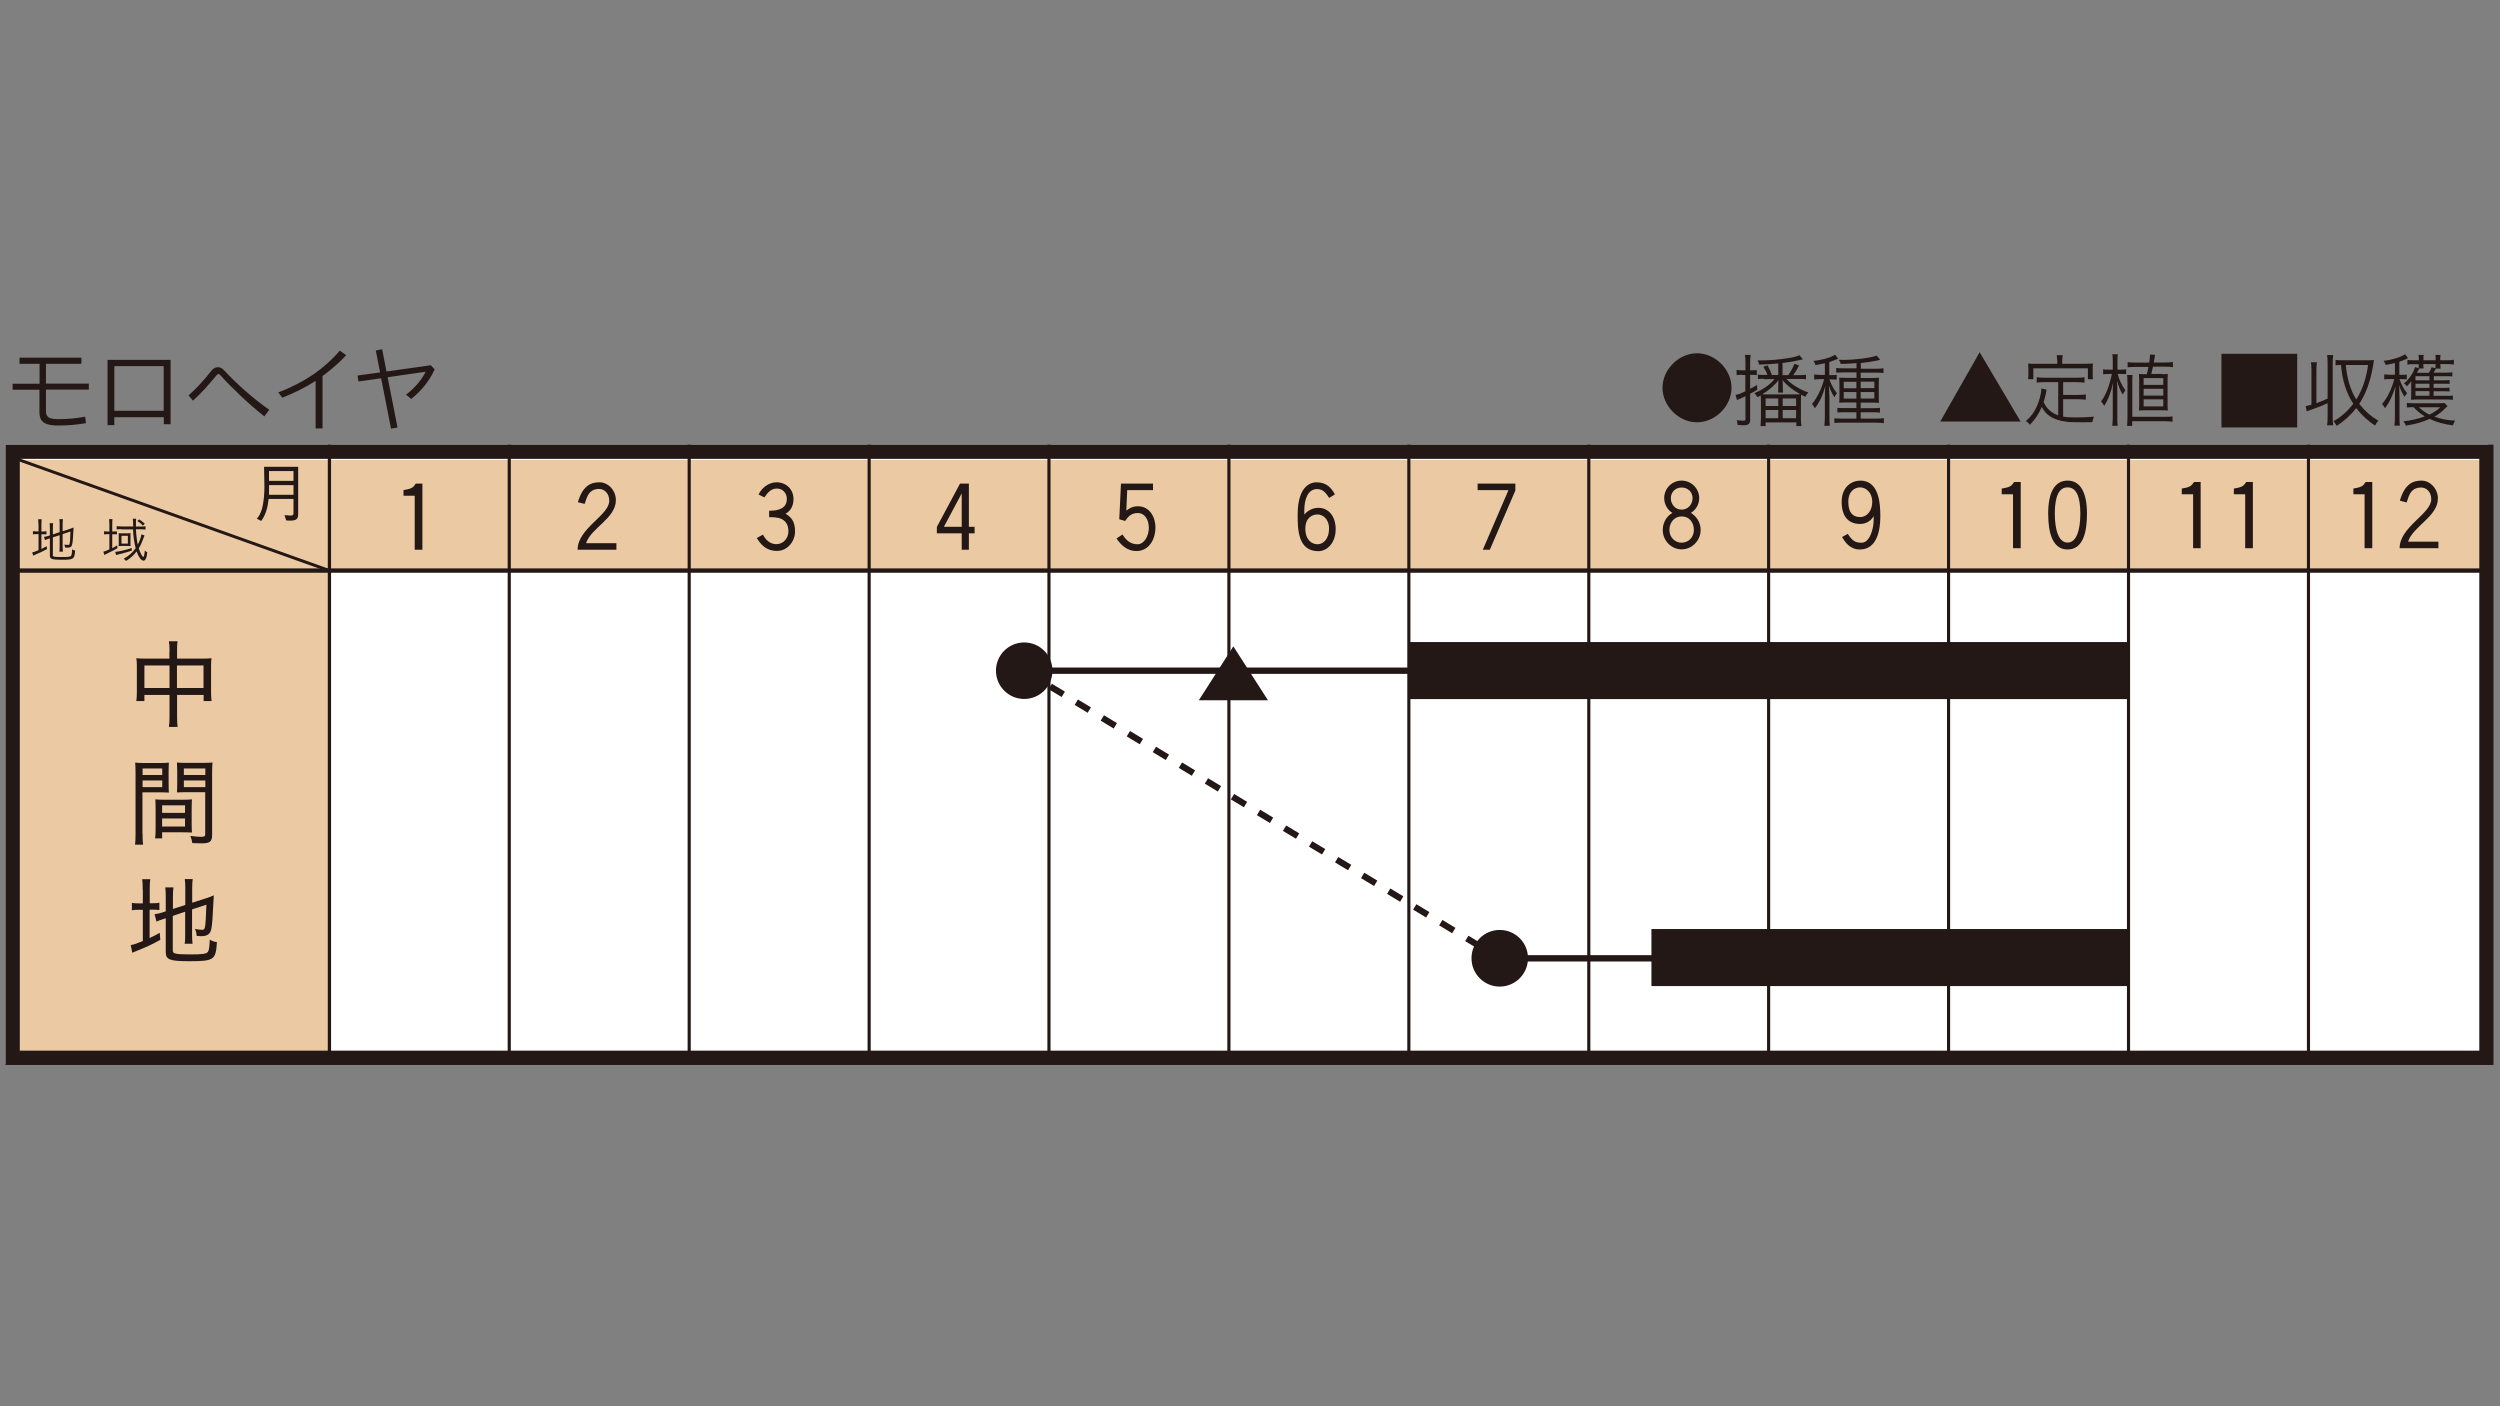 <?xml version="1.0" encoding="utf-8"?>
<!-- Generator: Adobe Illustrator 25.2.3, SVG Export Plug-In . SVG Version: 6.00 Build 0)  -->
<svg version="1.1" id="レイヤー_1" xmlns="http://www.w3.org/2000/svg" xmlns:xlink="http://www.w3.org/1999/xlink" x="0px"
	 y="0px" viewBox="0 0 1920 1080" style="enable-background:new 0 0 1920 1080;" xml:space="preserve">
<rect x="0" y="0" width="1920" height="1080" fill="#808080" stroke="none"/>
<style type="text/css">
	.st0{fill:#231815;}
	.st1{fill:#FFFFFF;}
	.st2{fill:#EBC9A2;}
	.st3{fill:none;stroke:#231815;stroke-width:2.523;}
	.st4{fill:none;stroke:#231815;stroke-width:2.407;}
	.st5{fill:none;stroke:#231815;stroke-width:3.342;}
	.st6{fill:none;stroke:#231815;stroke-width:2.299;}
	.st7{fill:none;stroke:#231815;stroke-width:43.815;}
	.st8{fill:none;stroke:#231815;stroke-width:4.868;}
	.st9{fill:none;stroke:#231815;stroke-width:4.868;stroke-dasharray:11.684;}
</style>
<symbol  id="収穫_2" viewBox="-6.5 -2.3 17.4 4">
	<rect x="-6.5" y="-2.3" class="st0" width="17.4" height="4"/>
</symbol>
<symbol  id="定植_2" viewBox="-2.4 -2.2 5.1 4.4">
	<g>
		<path class="st0" d="M0.1,2.2l2.6-4.4h-5.1L0.1,2.2z"/>
	</g>
</symbol>
<symbol  id="播種_2" viewBox="-1.7 -1.7 3.4 3.4">
	<path class="st0" d="M1.7,0c0-0.9-0.8-1.7-1.7-1.7S-1.7-0.9-1.7,0c0,0.9,0.8,1.7,1.7,1.7S1.7,0.9,1.7,0z"/>
</symbol>
<g>
	<rect x="4.2" y="341.5" class="st1" width="1906.8" height="475.4"/>
</g>
<rect x="14.5" y="353.2" class="st2" width="1896.5" height="85"/>
<rect x="4.6" y="406" class="st2" width="248.4" height="410.8"/>
<line class="st3" x1="253" y1="341.5" x2="253" y2="816.6"/>
<line class="st4" x1="391.1" y1="341.5" x2="391.1" y2="816.6"/>
<line class="st4" x1="529.3" y1="341.5" x2="529.3" y2="816.6"/>
<line class="st4" x1="667.5" y1="341.5" x2="667.5" y2="816.6"/>
<line class="st4" x1="805.6" y1="341.5" x2="805.6" y2="816.9"/>
<line class="st4" x1="943.8" y1="341.5" x2="943.8" y2="816.6"/>
<line class="st4" x1="1082" y1="341.5" x2="1082" y2="816.6"/>
<line class="st4" x1="1220.2" y1="341.5" x2="1220.2" y2="816.6"/>
<line class="st4" x1="1358.3" y1="341.5" x2="1358.3" y2="816.6"/>
<line class="st4" x1="1496.5" y1="341.5" x2="1496.5" y2="816.6"/>
<line class="st4" x1="1634.7" y1="341.5" x2="1634.7" y2="816.6"/>
<line class="st4" x1="1772.9" y1="341.5" x2="1772.9" y2="816.6"/>
<line class="st5" x1="4.6" y1="438.2" x2="1911.1" y2="438.2"/>
<path class="st0" d="M225.4,369.3h-18.8v-7.5h18.8V369.3z M225.4,383.1v10.8c0,2.5-1.1,2.2-6.9,1.7l1.3,4.1c9,0.8,9.2-1.6,9.2-5.7
	v-35.5h-26.2c0.1,2,0.2,8.9,0.2,11.2c0,1.7,1.1,22-5.8,28.6l3.4,1.8c3.6-4.8,5.1-10.9,5.7-16.9H225.4z M206.6,380
	c0.1-2.2,0-5.2,0-7.4h18.8v7.4H206.6z"/>
<line class="st6" x1="10.6" y1="351.7" x2="252.9" y2="438.2"/>
<g>
	<path class="st0" d="M1904.1,352.4v454.5H15.2V352.4H1904.1 M1915,341.5H4.2v476.4H1915V341.5L1915,341.5z"/>
</g>
<g>
	<path class="st0" d="M130.2,500.1c0-3.5-0.1-5.3-0.5-7.6h6.7c-0.4,2.1-0.4,4.2-0.4,7.4v5.9h20.7c2.6,0,4-0.1,5.7-0.3
		c-0.2,1.8-0.3,3.5-0.3,6v20.3c0,2.6,0.1,4.5,0.4,6.6h-6.1v-4.7h-20.4v16.1c0,4.2,0.1,6.2,0.4,8.5h-6.7c0.4-2.5,0.5-4.5,0.5-8.5
		v-16.1h-19.3v4.7h-6.2c0.3-2.2,0.4-4.1,0.4-6.6v-20.4c0-2.4-0.1-4-0.4-5.9c1.8,0.2,3.2,0.3,5.7,0.3h19.7V500.1z M110.9,511.1v17.3
		h19.3v-17.3H110.9z M156.3,528.4v-17.3h-20.4v17.3H156.3z"/>
	<path class="st0" d="M109.5,640.4c0,4.1,0.1,6.5,0.4,8.3h-6.2c0.3-2.1,0.4-4.3,0.4-8.3v-46.7c0-3.7-0.1-5.7-0.3-8
		c2.1,0.2,3.9,0.3,7.4,0.3h11.1c3.6,0,5.3-0.1,7.4-0.3c-0.1,2.1-0.2,4-0.2,6.8v9.6c0,3,0.1,4.8,0.2,6.6c-2.1-0.1-4.3-0.2-7.1-0.2
		h-13.2V640.4z M109.5,595.2h15.1v-5h-15.1V595.2z M109.5,604.5h15.1v-5.1h-15.1V604.5z M147.2,632.9c0,2.7,0.1,4.6,0.2,6.5
		c-2.3-0.1-4.2-0.2-7.3-0.2h-15.6v4.7h-5.4c0.3-2,0.4-3.9,0.4-6.8v-16.5c0-2.6-0.1-4.6-0.2-6.7c2.1,0.2,3.8,0.3,7,0.3h14
		c3.2,0,4.9-0.1,7.1-0.3c-0.1,2-0.2,3.9-0.2,6.7V632.9z M124.5,624.3h17.6v-5.8h-17.6V624.3z M124.5,634.8h17.6v-6.2h-17.6V634.8z
		 M162.9,641.2c0,5.2-1.7,6.5-8.2,6.5c-1.5,0-5.5-0.1-7-0.2c-0.4-2.4-0.7-3.6-1.5-5.5c3.4,0.4,6.4,0.7,7.9,0.7
		c2.9,0,3.5-0.4,3.5-2.1v-32.2h-14.6c-2.8,0-5.3,0.1-7.1,0.2c0.1-2,0.2-3.9,0.2-6.6v-9.6c0-2.5-0.1-4.7-0.2-6.8
		c2.1,0.2,3.8,0.3,7.4,0.3h12.4c3.7,0,5.4-0.1,7.5-0.3c-0.2,2.9-0.3,4.6-0.3,7.9V641.2z M141.2,595.2h16.5v-5h-16.5V595.2z
		 M141.2,604.5h16.5v-5.1h-16.5V604.5z"/>
	<path class="st0" d="M109.6,683.3c0-3.5-0.1-6-0.4-8.1h6.2c-0.3,2.3-0.4,4.4-0.4,8.2v10.3h1.9c2.9,0,4.2-0.1,5.5-0.4v5.6
		c-1.8-0.2-3.2-0.3-5.7-0.3h-1.8v21.8c2.9-1.3,4.1-2,7.8-4l0.4,5.4c-7.1,3.9-9.1,4.8-18.6,8.7c-1.8,0.7-2.1,0.8-2.9,1.2l-1.2-5.9
		c2.6-0.4,4.5-1.1,9.3-3.1v-24h-2.4c-3,0-4.2,0.1-6,0.4v-5.7c1.7,0.3,2.9,0.4,6,0.4h2.4V683.3z M132.7,729.7c0,1.6,0.4,2.2,2,2.6
		c1.7,0.5,4.9,0.7,11.3,0.7c9.7,0,12.5-0.4,13.7-2c0.8-1.1,1.2-3.8,1.4-9.4c1.8,1.1,2.8,1.5,5.5,2c-0.9,13.7-2.1,14.6-21.5,14.6
		c-14.8,0-17.8-1.2-17.8-7v-26l-0.9,0.3c-4.3,1.4-4.4,1.5-6.2,2.3l-1.5-5.7c2.1-0.2,4.1-0.7,6.5-1.5l2.1-0.7v-11
		c0-3.2-0.1-5.4-0.4-7.4h6.3c-0.3,2.1-0.4,4.3-0.4,7.2v9.4l9.5-3.1v-13.1c0-2.9-0.1-4.6-0.4-6.8h6.1c-0.3,2.1-0.4,4.4-0.4,7v11.2
		l10.9-3.5c2.4-0.8,3.8-1.3,5.7-2.2c-0.4,7.3-0.4,7.3-0.7,12.1c-0.4,9.9-1,14.1-2,16.1c-1.2,2.1-3.3,3.2-6.8,3.2
		c-1,0-1.8-0.1-3.6-0.2c-0.2-2.2-0.6-3.7-1.3-5.4c1.8,0.4,3.8,0.7,5.3,0.7c1.6,0,2-0.4,2.4-2.6c0.4-2.5,0.7-7.6,1-16.7l-11,3.6v19.4
		c0,2.8,0.1,4.8,0.4,7h-6.1c0.4-2.1,0.4-4,0.4-7.1v-17.5l-9.5,3.2V729.7z"/>
</g>
<path class="st0" d="M1291.5,416.8c-5.2,0-9.4-4.2-9.4-9.7c0-5.6,3.6-10.5,9.4-10.5c6.1,0,9.4,4.8,9.4,10.5
	C1300.9,412.6,1296.7,416.8,1291.5,416.8z M1291.5,369.1c-7.4,0-13.4,6-13.4,13.4c0,4.8,2.5,9.1,6.3,11.4c-4.4,2.5-7.4,7.4-7.4,13.1
	c0,8.2,6.5,14.9,14.5,14.9c8,0,14.6-6.8,14.6-14.9c0-5.6-3.1-10.5-7.5-13.1c3.9-2.4,6.4-6.6,6.4-11.4
	C1305,375.2,1298.9,369.1,1291.5,369.1z M1291.5,391.4c-5,0-8.3-4.1-8.3-8.8c0-4.8,3.7-8.2,8.3-8.2c4.7,0,8.4,3.4,8.4,8.2
	C1299.9,387.3,1296.4,391.4,1291.5,391.4z"/>
<path class="st0" d="M1428.6,374.3c4.6,0,9.3,4.2,9.3,11c0,6.8-3.9,11.8-9.3,11.8c-5.5,0-9.1-3.2-9.1-11.7
	C1419.5,376.9,1424.8,374.3,1428.6,374.3z M1414.7,412.4c2.3,4,6,9.6,13.7,9.6c13.2,0,15.7-14.9,15.7-25.4
	c0-10.3-1.1-27.5-15.4-27.5c-6.2,0-14.3,4.4-14.3,16.3c0,11.9,5.7,17,14.3,17c5.2,0,9-3.4,10-5.8h0.2c0.1,0.8,0.1,1.6,0.1,2.4
	c0,7.3-3.1,17.8-9.2,17.8c-4.4,0-6.9-0.8-10.7-6.8L1414.7,412.4z"/>
<path class="st0" d="M1537.4,375.2c1.6-0.2,5.1-0.9,6.5-1.8c1.3-0.8,2.1-1.9,2.9-3.2h5.1v50.8h-5.9v-41.4h-8.7V375.2z"/>
<path class="st0" d="M1587.9,374.3c6.6,0,9.8,6.8,9.8,20.2c0,12.1-2.8,22.2-9.8,22.2c-7,0-9.8-10.1-9.8-22.2
	C1578.1,381.1,1581.3,374.3,1587.9,374.3z M1587.9,369.1c-10,0-14.9,9.3-14.9,25.4c0,15,3.5,27.5,14.9,27.5
	c11.5,0,14.9-12.4,14.9-27.5C1602.8,378.4,1597.8,369.1,1587.9,369.1z"/>
<path class="st0" d="M1675.6,375.2c1.6-0.2,5.1-0.9,6.5-1.8c1.2-0.8,2-1.9,2.9-3.2h5.1v50.8h-5.8v-41.4h-8.7V375.2z"/>
<path class="st0" d="M1715.7,375.2c1.6-0.2,5-0.9,6.5-1.8c1.3-0.8,2-1.9,2.9-3.2h5.1v50.8h-5.9v-41.4h-8.7V375.2z"/>
<path class="st0" d="M1807.4,375.2c1.6-0.2,5-0.9,6.5-1.8c1.3-0.8,2-1.9,2.9-3.2h5.1v50.8h-5.9v-41.4h-8.6V375.2z"/>
<path class="st0" d="M1843.1,384.5c3.7-12.8,10.1-15.4,16.6-15.4c6.6,0,12.6,6.2,12.6,13.7c0,14-19.1,21.3-22.9,33.2h23.3v5h-29.8
	c0-16.4,24.3-26.4,24.3-37.6c0-5.9-3.9-9-7.8-9c-9,0-9.7,8.3-11.1,11.5L1843.1,384.5z"/>
<path class="st0" d="M309.9,376.4c1.6-0.2,5-0.9,6.5-1.8c1.2-0.7,2-1.8,2.9-3.2h5.1v50.8h-5.9v-41.5h-8.6V376.4z"/>
<path class="st0" d="M443.8,385.7c3.7-12.8,10.1-15.3,16.6-15.3c6.6,0,12.6,6.1,12.6,13.7c0,14-19.1,21.3-22.9,33.1h23.3v5h-29.8
	c0-16.5,24.3-26.4,24.3-37.6c0-5.9-3.9-9.1-7.8-9.1c-9,0-9.7,8.4-11.1,11.5L443.8,385.7z"/>
<path class="st0" d="M582.6,379.8c1.8-4.3,7.3-9.4,13.7-9.4c7.7,0,13.1,5.6,13.1,12.8c0,4.5-1.5,8.7-6.1,11.4
	c4.5,2.5,7.3,6.1,7.3,13.6c0,7.4-5.7,14.9-13.8,14.9c-9.1,0-13.1-5.9-15.6-9.9l4.7-2.6c3.5,6.6,8,7.3,10.3,7.3
	c5.4,0,9.3-4.4,9.3-9.9s-2.6-9.9-9.9-10.6c-1.5-0.2-3-0.2-4.9-0.2v-5c1.9,0,3.6,0,5.1-0.3c6-1.1,8.5-4,8.5-8.8c0-4.2-3-7.9-7.7-7.9
	c-5.3,0-7.9,4.6-9.5,6.8L582.6,379.8z"/>
<path class="st0" d="M724.9,404.6l13.5-25.3h0.2v25.3H724.9z M719.5,409.6h19.1v12.6h5.5v-12.6h4.4v-5h-4.4v-33.2h-6.8l-17.8,33.3
	V409.6z"/>
<path class="st0" d="M860.9,371.4h24.6v5h-19.8l-0.7,15.8c1.5-1.2,4.4-3.4,8.8-3.4c9.4,0,13.6,8.7,13.6,16.4c0,8.1-4.4,18-14.7,18
	c-7,0-12-4.7-15.2-9.7l4.6-3c3.5,5.9,7.7,7.5,11.5,7.5c5.3,0,8.7-6.6,8.7-12.6c0-6.3-3.1-11.4-8.5-11.4c-5.5,0-7.6,3.2-9.7,6.1
	l-4.5-1.3L860.9,371.4z"/>
<path class="st0" d="M1011.9,395.1c3.8,0,8.8,3.2,8.8,10.9c0,7.8-4.3,12-8.8,12c-4.5,0-9.4-3.4-9.4-12
	C1002.5,397.8,1007.6,395.1,1011.9,395.1z M1025.2,379.7c-2.5-4.6-6.1-9.3-14.2-9.3c-3,0-14.4,1.4-14.4,24.8
	c0,10.7,0,28.1,15.8,28.1c7.3,0,13.4-6.9,13.4-16.9c0-9.6-5.2-16.4-13.3-16.4c-6.1,0-9.9,4.1-10.8,5.2V392c0-8.2,2.6-16.4,9.8-16.4
	c5.1,0,7.3,3.9,9.3,6.8L1025.2,379.7z"/>
<path class="st0" d="M1163.8,376.7l-19.6,45.5h-5.4l19.7-45.8h-23.7v-5h29V376.7z"/>
<g>
	<path class="st0" d="M29.5,402.8c0-1.8-0.1-3.2-0.2-4h2.7c-0.1,1-0.2,2.3-0.2,4v5.4h1c1.5,0,2.3-0.1,2.9-0.2v2.4
		c-0.8-0.1-1.7-0.1-2.9-0.1h-1v11.3c1.5-0.7,2.2-1.1,4.1-2.1l0.2,2.2c-3.3,1.8-5.6,2.9-9.3,4.4c-0.8,0.3-1,0.4-1.4,0.6l-0.6-2.5
		c1.3-0.2,2.4-0.7,4.8-1.7v-12.3h-1.3c-1.6,0-2.1,0-3,0.2v-2.5c0.7,0.1,1.6,0.2,3,0.2h1.3V402.8z M40.5,426.1c0,0.9,0.2,1.1,1.1,1.4
		c0.8,0.2,2.5,0.3,5.8,0.3c5.1,0,6.7-0.2,7.2-1c0.5-0.7,0.7-2.3,0.8-4.9c0.7,0.5,1.3,0.7,2.3,0.9c-0.5,6.7-1.1,7.1-10.4,7.1
		c-7.6,0-9-0.6-9-3.3v-13.2l-0.8,0.3c-1.9,0.7-2.1,0.7-3,1.1l-0.7-2.5c0.9-0.1,1.8-0.3,3.2-0.7l1.3-0.4v-5.7c0-1.6-0.1-2.8-0.2-3.7
		h2.7c-0.1,1-0.2,2.1-0.2,3.6v5l5.2-1.7V402c0-1.5-0.1-2.4-0.2-3.3h2.7c-0.1,0.8-0.2,2.2-0.2,3.4v5.9l5.5-1.8c1.1-0.4,2-0.7,2.9-1.1
		c-0.3,6.6-0.6,10.9-1,12.6c-0.3,1.4-0.7,2.1-1.4,2.5c-0.6,0.3-1.3,0.4-2.2,0.4c-0.5,0-1.1,0-1.9-0.1c-0.1-0.8-0.3-1.7-0.5-2.3
		c1,0.2,1.9,0.3,2.8,0.3s1-0.2,1.2-1.2c0.3-1.3,0.4-3.9,0.6-9.1l-6,2v10c0,1.3,0.1,2.6,0.2,3.5h-2.7c0.1-0.8,0.2-2,0.2-3.5v-9.2
		l-5.2,1.7V426.1z"/>
	<path class="st0" d="M84,402.7c0-1.6-0.1-3.2-0.2-4h2.6c-0.1,0.9-0.2,2.4-0.2,4v5.5h0.7c1.4,0,2.1,0,2.9-0.1v2.3
		c-0.7-0.1-1.7-0.1-2.9-0.1h-0.7v10.7c1.6-0.8,2.3-1.2,3.8-2.2l0.2,2.2c-1.7,1.1-4.9,2.7-8.9,4.6c-0.6,0.3-0.8,0.4-1.2,0.6l-0.7-2.5
		c0.8-0.1,2.4-0.8,4.6-1.8v-11.7h-1c-1.1,0-2.4,0.1-3.1,0.2V408c0.9,0.1,1.9,0.2,3.1,0.2h1V402.7z M101.2,422.9
		c-2.7,0.9-5.7,1.8-9.9,2.8c-1.5,0.4-1.8,0.4-2.2,0.6l-0.6-2.5c0.1,0,0.1,0,0.2,0c1.7,0,8.6-1.6,12.5-2.9V422.9z M93.4,406.4
		c-1.5,0-3.1,0.1-3.8,0.2v-2.5c0.6,0.1,2.4,0.2,3.9,0.2h8.8l-0.1-3.6c0-0.8-0.1-1.5-0.2-2.3h2.6c-0.2,1-0.2,1.7-0.2,3.7
		c0,0.8,0,1.5,0,2.3h3.7c1.5,0,3-0.1,3.7-0.2v2.5c-0.8-0.1-2.2-0.2-3.8-0.2h-3.6c0.2,4.4,0.7,8.4,1.4,11.8c1.4-2.7,2.7-6.2,2.8-7.9
		l2.4,0.8c-0.3,0.8-0.6,1.4-0.8,2.1c-1.3,3.6-2.1,5.3-3.6,7.8c1,3.4,2.6,6.4,3.5,6.7c0.5-0.2,1-2.6,1.1-5c0.6,0.6,1.3,1.1,1.9,1.4
		c-0.3,2.8-0.6,4.1-1.2,5.1c-0.4,0.8-1,1.3-1.7,1.3c-1.7,0-3.8-2.8-5.3-7.1c-2.1,2.9-4.9,5.3-8.1,7.3c-0.5-0.6-1.1-1.2-1.8-1.7
		c4.1-2.3,6.8-4.6,9.2-8.1c-1.1-3.8-1.9-9.6-2-14.4H93.4z M91.2,411.7c0-0.9,0-1.7-0.1-2.2c0.4,0.1,1.4,0.1,2.5,0.1h4.2
		c0.9,0,1.9,0,2.5-0.1c-0.1,0.4-0.1,0.9-0.1,1.8v6c0,1,0,1.7,0.1,2.1c-0.7-0.1-1.5-0.1-2.6-0.1h-4.2c-1.2,0-2,0-2.4,0.1
		c0.1-0.6,0.1-1.5,0.1-2.2V411.7z M93.3,417.5h4.9v-6h-4.9V417.5z M109.7,403.7c-1.1-1.4-2.5-2.5-4.2-3.6l1.4-1.2
		c1.5,1,2.7,1.8,4.3,3.3L109.7,403.7z"/>
</g>
<g>
	<path class="st0" d="M30.3,279.4H15v-4.7h47.5v4.7H35.3v15.2h32.9v4.6H35.3v16.6c0,4.6,2.4,6.1,9.5,6.1c6.9,0,13.6-0.5,20.6-1.9
		L66,325c-7.2,1.2-13.9,1.8-21.2,1.8c-9.9,0-14.5-2.4-14.5-10.1v-17.4H9.7v-4.6h20.7V279.4z"/>
	<path class="st0" d="M87.8,320.3v6.2h-5.2v-50.1h48.4v49.4h-5.2v-5.4H87.8z M125.7,281.2H87.8v34.3h37.9V281.2z"/>
	<path class="st0" d="M144.8,303.7c5.7-5.1,12-11.8,17.4-18.8c1.5-1.9,3.3-2.9,5.1-2.9c1.8,0,3.5,0.9,5,2.6
		c8.6,9.3,22.3,21.8,34.5,30.1l-3.8,5.1c-11.8-9.3-25-21.9-34-31.9c-0.4-0.5-0.9-0.7-1.2-0.7c-0.5,0-1,0.4-1.4,0.9
		c-6.1,7.4-11.8,13.8-18.2,19.6L144.8,303.7z"/>
	<path class="st0" d="M247.8,329h-5.4v-36.5c-7.7,5-16.3,9.3-25.6,12.9l-3.1-4c18.7-7.2,34-16.8,47.3-32.1l4.9,3.5
		c-5.6,6-11.8,11.3-18.2,16V329z"/>
	<path class="st0" d="M305.3,328.3l-5,0.9l-7.6-38.7l-17.4,2.5l-0.7-4.6l17.3-2.4l-3.3-16.8l4.9-1l3.3,17.1l34-4.8l3,3.2
		c-4,8.8-10,16.3-18,22.7l-4-3.3c6.6-4.9,12.1-11.4,15.1-17.6l-29.2,4.2L305.3,328.3z"/>
</g>
<g>
	
		<use xlink:href="#播種_2"  width="3.4" height="3.4" x="-1.7" y="-1.7" transform="matrix(15.593 0 0 -15.593 1303.305 297.819)" style="overflow:visible;"/>
	<g>
		<path class="st0" d="M1337.7,287.8c-1.7,0-2.5,0.1-4,0.3v-4c1.2,0.2,2.2,0.3,4,0.3h2.8v-5.7c0-2.8-0.1-4.6-0.4-6.1h4.4
			c-0.2,1.4-0.4,3.1-0.4,6.1v5.7h1.5c1.6,0,2.6-0.1,3.6-0.2v3.9c-1.2-0.2-2.1-0.2-3.6-0.2h-1.5v10.7c2.6-1.3,3.2-1.7,5.3-2.9
			l0.2,3.6c-2.3,1.4-3.4,2-5.5,3.1v20c0,3.2-1.2,4.2-5.3,4.2c-1.3,0-2.8-0.1-4.3-0.2c-0.1-1.2-0.3-2.4-0.7-3.7
			c1.8,0.2,3.6,0.4,5,0.4s1.7-0.2,1.7-1.3v-17.5c-1.5,0.7-2.5,1.2-3.4,1.6c-1.8,0.7-2.1,0.9-3.1,1.4l-1.1-4c2.8-0.6,3.7-1,7.5-2.8
			v-12.5H1337.7z M1354.7,290.9c-2.2,0-3.7,0.1-4.6,0.2v-3.4c0.9,0.2,2.5,0.2,4.6,0.2h2.7c-0.7-2.1-1.7-3.9-3.2-6.3l3.3-1
			c1.2,2.1,2.5,5,3.3,7.4h4.9v-8.9c-4.8,0.5-8.5,0.7-14.7,0.9c-0.2-1.3-0.5-2-1.2-3.2c1,0,1.7,0,2.2,0c6.6,0,14.2-0.6,20.8-1.7
			c4.8-0.7,7-1.3,9.2-2.3l2.6,3.2c-7,1.6-9.6,2-15.6,2.8v9.3h4.4c1.7-2.4,3.9-6.3,4.7-8.7l3.6,1.3c-2,3.8-2.7,4.8-4.5,7.4h4.7
			c2.3,0,3.9-0.1,5.1-0.3v3.5c-1.5-0.2-2.6-0.3-5.1-0.3h-10c3.9,4.2,10.6,8.3,16.9,10.4c-1,1-1.6,1.9-2.3,3.3
			c-1.5-0.7-2-0.9-3.2-1.6v0.3l-0.1,0.3c-0.1,1.5-0.1,2.9-0.1,4.5v12.6c0,2.5,0.1,4.7,0.4,6.4h-3.9v-2.8H1356v2.8h-3.9
			c0.2-1.8,0.2-3.6,0.3-6.4v-12.4c0-1.9-0.1-3.3-0.2-4.7c-1,0.6-1.2,0.7-2.6,1.3c-0.6-1.2-1.1-2-2.2-3.1c6-2.3,11.9-6.4,15.4-10.7
			H1354.7z M1377.6,302.9c2.4,0,3.8-0.1,5.1-0.1c-6-3.3-10.8-7.2-13.7-10.9c0.1,1.3,0.2,2.9,0.2,3.6v2.8c0,1.5,0.1,2.4,0.2,3.2h-3.9
			c0.2-1,0.2-1.8,0.2-3.2v-2.8c0-1.3,0.1-2.6,0.2-3.5c-2.8,3.7-7.5,7.8-12.5,10.8c1,0.1,3.6,0.1,4.8,0.1H1377.6z M1356,311.8h9.7
			V306h-9.7V311.8z M1356,321.2h9.7v-6.3h-9.7V321.2z M1369.1,311.8h10.3V306h-10.3V311.8z M1369.1,321.2h10.3v-6.3h-10.3V321.2z"/>
		<path class="st0" d="M1401.3,279c-3.2,0.7-4.4,1-6.9,1.4c-0.5-1.3-1-2.3-1.7-3.2c6.7-0.7,13.4-2.6,16.6-4.8l2.4,3
			c-0.9,0.4-1,0.4-2,0.9c-2.2,0.9-3.7,1.4-4.8,1.8v10h1.7c2,0,3-0.1,4-0.2v3.7c-1-0.2-2.3-0.2-4-0.2h-1.6c1.8,4.9,3.4,7.7,5.8,10.6
			c-1.3,1.7-1.4,1.8-2,3.1c-1.8-2.8-3.2-5.8-4.2-9.1c0.1,2.1,0.1,2.4,0.2,4.6c0,1,0,1.9,0.1,2.4c0,1.2,0.1,1.9,0.1,2.3v14.8
			c0,2.8,0.1,5.2,0.3,6.9h-4.2c0.2-1.9,0.4-4,0.4-6.9v-13.8c0.1-5.9,0.1-6.9,0.3-9.7c-1.7,6.5-4.4,12.4-8,17
			c-0.6-1.2-1.3-2.4-2.2-3.3c3.9-4.5,7.5-11.9,9.3-19.1h-2.9c-1.7,0-3.6,0.1-4.7,0.3v-3.9c1.1,0.2,3.1,0.3,4.8,0.3h3.4V279z
			 M1425.7,278.9c-3.6,0.3-8,0.5-12,0.6c-0.3-1.2-0.7-2.1-1.5-3.2c1.5,0.1,2.6,0.1,3.3,0.1c9.3,0,21.4-1.6,25.8-3.3l2.7,3.2
			l-0.4,0.1c-0.1,0.1-0.9,0.2-2,0.5c-3.7,0.8-8.9,1.6-12.5,1.9v4.4h11.5c2.4,0,4.5-0.1,5.9-0.4v3.7c-1.5-0.2-3.2-0.3-5.6-0.3H1429
			v4.1h8.6c2.3,0,4-0.1,5.5-0.2c-0.2,1.3-0.2,2-0.2,5v8.6c0,3.1,0,4.4,0.2,5.7c-1.3-0.1-2.9-0.2-5.4-0.2h-8.7v4.3h8.9
			c2.9,0,4.8-0.1,5.9-0.3v3.7c-1.6-0.2-3.2-0.3-6-0.3h-8.8v4.9h11.6c2.7,0,5-0.1,6.2-0.4v3.9c-1.5-0.2-3.3-0.4-6.2-0.4H1415
			c-3.1,0-4.8,0.1-6.2,0.3v-3.7c1.1,0.2,3.4,0.3,6.2,0.3h10.7v-4.9h-8.8c-2.6,0-4.4,0.1-5.8,0.2v-3.6c1.3,0.2,3.1,0.2,5.8,0.2h8.8
			v-4.3h-7.9c-2.4,0-4.1,0.1-5.3,0.2c0.1-1.5,0.2-3.4,0.2-5.7V295c0-2.3-0.1-3.9-0.2-5c1.6,0.1,3.1,0.2,5.6,0.2h7.7V286h-9.9
			c-2.4,0-4.8,0.1-5.7,0.2v-3.6c1.3,0.2,3.5,0.3,5.7,0.3h9.9V278.9z M1416,293.2v5h9.7v-5H1416z M1416,301.1v5h9.7v-5H1416z
			 M1429,298.1h10.5v-5H1429V298.1z M1429,306.1h10.5v-5H1429V306.1z"/>
	</g>
	
		<use xlink:href="#定植_2"  width="5.1" height="4.4" x="-2.4" y="-2.2" transform="matrix(12.1 0 0 -12.1 1519.162 297.118)" style="overflow:visible;"/>
	<g>
		<path class="st0" d="M1580.8,293.5h-10.7c-2.6,0-4.4,0.1-5.9,0.4v-4.2c1.5,0.2,3.3,0.4,5.9,0.4h24.9c2.6,0,4.4-0.1,5.9-0.4v4.2
			c-1.3-0.2-3.4-0.4-5.9-0.4h-10.5v9.8h11.6c2.7,0,4.4-0.1,5.8-0.4v4.1c-1.7-0.2-3.2-0.4-5.8-0.4h-11.6v13.4
			c2.6,0.4,5.3,0.6,9.7,0.6c5.3,0,8.9-0.2,14-0.6c-0.7,1.4-1,2.6-1.3,4.2c-5.3,0.1-5.6,0.1-7.3,0.1c-8.8,0-10-0.1-13.1-0.5
			c-9.4-1.3-15.3-4.9-18.4-11.3c-2.5,5.7-5,9.4-9.1,13.7c-1-1.2-1.5-1.7-3.1-2.8c4.2-3.9,6.1-6.4,8.1-10.7c2-4.2,3.7-10.3,3.7-13.7
			c0-0.2,0-0.3-0.1-0.6l4.2,0.8c-0.1,0.5-0.2,0.7-0.2,0.9c0,0.1-0.1,0.3-0.1,0.6l-0.3,1.7c-0.6,2.6-1.3,5.2-1.7,6.4
			c2.3,5,5.8,8.2,11.2,10.2V293.5z M1579.9,276.5c-0.1-1.5-0.1-2.5-0.4-3.7h4.7c-0.2,1.1-0.4,2.3-0.4,3.7v2.9h17.5
			c2,0,4.3-0.1,6.1-0.2c-0.2,1.2-0.2,2.6-0.2,4v3.8c0,1.7,0.1,3,0.2,4.2h-3.9v-8.3h-41.9v8.3h-4c0.1-1,0.2-2.5,0.2-4.2v-3.8
			c0-1.4-0.1-3.1-0.2-4c1.7,0.2,4,0.2,6.1,0.2h16.3V276.5z"/>
		<path class="st0" d="M1626.4,287.2c1.1,4.5,3.2,8.9,5.9,12.6c-0.7,0.9-1.3,1.9-2,3.2c-2-3.1-3.2-6.2-4.4-10.7
			c0.1,2.5,0.2,5.5,0.2,9.7v19.1c-0.1,2.1,0.1,4.5,0.3,5.9h-4.2c0.2-1.5,0.3-3.5,0.4-5.9v-18.6c-0.1-2.7,0.1-6.7,0.3-8.9
			c-1.4,7-4.2,14.3-6.9,18.1c-0.6-1.2-1.7-2.7-2.4-3.4c3.7-4.8,6.5-12,8.3-21.1h-2c-2.2,0-3.6,0.1-4.7,0.3v-3.9
			c0.8,0.2,2.5,0.3,4.7,0.3h2.7v-6.3c0-2.7-0.1-4.2-0.3-5.5h4.2c-0.2,1.3-0.4,3.4-0.3,5.5v6.3h2.8c1.4,0,3-0.1,3.9-0.3v3.8
			c-1.3-0.2-2.1-0.2-3.9-0.2H1626.4z M1668.5,323.9c-1.3-0.2-3-0.4-5.3-0.4h-25.7v3.6h-3.9c0.2-1.7,0.2-3.6,0.3-6.7v-26.7
			c-0.1-2.7-0.1-4.2-0.3-5.7h4.2c-0.2,1.3-0.2,2.7-0.2,5.6v26.5h25.8c2.5,0,4-0.1,5.1-0.3V323.9z M1660.4,287.4c2,0,3.1-0.1,4.5-0.2
			c-0.1,1.3-0.2,2.6-0.2,4.6v18.8c-0.1,1.9,0.1,3.4,0.2,4.7c-1.7-0.1-2.7-0.2-4.6-0.2h-13.1c-1.9,0-2.8,0.1-4.5,0.2
			c0.1-1.1,0.2-3,0.2-4.9v-18.6c0-1.7-0.1-3.4-0.2-4.6c1,0.1,2.6,0.2,4.5,0.2h1.5c0.8-2.9,1-3.7,1.3-5.6h-10.2
			c-2.6,0-3.7,0.1-5.8,0.3v-4c1.5,0.2,3.1,0.4,5.8,0.4h10.8c0.4-2.3,0.6-4.5,0.6-5.7c0-0.1,0-0.3,0-0.5l3.9,0.2
			c-0.1,0.7-0.5,2.6-1,5.9h8.4c2.6,0,4.5-0.1,6.3-0.4v4c-1.6-0.2-3.5-0.4-6.4-0.4h-8.9c-0.2,1-0.7,2.9-1.3,5.6H1660.4z
			 M1646.3,295.6h15.1v-5.2h-15.1V295.6z M1646.3,303.8h15.1v-5.2h-15.1V303.8z M1646.3,312.1h15.1v-5.4h-15.1V312.1z"/>
	</g>
	
		<use xlink:href="#収穫_2"  width="17.4" height="4" x="-6.5" y="-2.3" transform="matrix(3.343 0 0 -14.146 1727.803 295.746)" style="overflow:visible;"/>
	<g>
		<path class="st0" d="M1779,309.6c3.9-1.4,5.9-2.2,8.6-3.5v-27.1c0-2.5-0.1-4.5-0.4-6.3h4.7c-0.3,1.9-0.4,3.9-0.4,6.3v41.3
			c0,2.4,0.1,4.4,0.4,6.3h-4.7c0.3-1.8,0.4-3.9,0.4-6.3v-10.6c-4.5,2-7,3-13.5,5.3c-1.1,0.4-1.2,0.4-2.5,0.9l-0.9-4
			c2-0.4,3.1-0.7,4.5-1.2v-26.2c0-2.5-0.1-4.5-0.4-6.3h4.6c-0.3,1.8-0.4,3.9-0.4,6.3V309.6z M1818.7,276.7c1.8,0,3.4-0.1,4.5-0.2
			c-0.2,1.3-0.4,2.6-0.8,5.1c-2.1,11.8-5.3,20.5-10.5,28.6c4.2,5.3,8.6,9.3,14.6,12.9c-1,1.2-1.5,2-2.4,3.7
			c-5.4-3.4-10.7-8.3-14.5-13.4c-4,5.2-9.3,10-15,13.7c-0.5-1.2-1.2-2.1-2.5-3.6c5.4-2.9,11-7.8,15.2-13.4
			c-5.3-8.1-8.5-18.1-9.4-29.8c-1.6,0-3.3,0.1-4.2,0.3v-4.2c1.5,0.2,2.9,0.3,5.3,0.3H1818.7z M1801.6,280.3
			c0.8,10.2,3.6,19.5,8,26.5c4.7-7.4,7.7-16.3,9.1-26.5H1801.6z"/>
		<path class="st0" d="M1839.1,278.8c-2.2,0.6-3.7,0.9-6.8,1.5c-0.4-1-1-2.2-1.7-3.2c6.1-0.6,13.7-2.9,16.5-5.1l2.3,3.1
			c-0.7,0.2-0.7,0.3-2,0.9c-1.5,0.7-3.2,1.3-4.7,1.8v10.1h1.7c1.8,0,3-0.1,4-0.2v3.7c-1-0.2-2.3-0.2-4-0.2h-1.6l0.2,0.6l0.2,0.4
			c1,3.2,3.2,7.2,5.5,9.8c-0.9,0.9-1.4,1.7-2,2.8c-1.9-2.9-3.2-5.8-4.2-9.1c0.1,2.2,0.2,2.7,0.2,4.8c0.1,2.3,0.1,2.7,0.1,4.3V320
			c0,3.3,0.1,5.5,0.3,6.9h-4.2c0.2-1.4,0.4-3.8,0.4-6.9v-13.4c0-3.1,0.1-6.9,0.4-9.9c-1.7,6.1-4.7,12.6-8,16.8
			c-0.9-1.7-1.2-2.1-2.3-3.2c4.1-4.7,7.5-11.7,9.4-19.2h-3.3c-1.9,0-3.2,0.1-4.4,0.3v-3.9c1.1,0.2,2.6,0.3,4.5,0.3h3.7V278.8z
			 M1879.7,311.9c-0.7,0.6-1.3,1.2-2.1,2c-2.5,2.5-5,4.4-8,6.1c5,1.8,9.8,2.8,15.9,3c-0.7,1.3-1.2,2.4-1.6,3.7
			c-7-0.9-13.1-2.6-17.9-5c-5.6,2.5-11.3,4.1-18.3,5.2c-0.4-1.2-1.1-2.4-1.9-3.4c5.4-0.4,11.9-2,16.5-3.7c-3.5-2.1-6.6-4.7-8.6-7.1
			h-0.3c-2.3,0-3.6,0.1-4.9,0.3v-3.6c1.2,0.2,2.7,0.3,5,0.3h19.4c2.5,0,3.7-0.1,4.5-0.2L1879.7,311.9z M1876.8,292.1
			c2.1,0,3.6-0.1,4.5-0.2v3c-1.2-0.2-2.5-0.2-4.5-0.2h-7.8v3.2h7.7c2.3,0,3.7-0.1,4.5-0.2v3c-1-0.2-2.5-0.2-4.5-0.2h-7.7v3.5h9.7
			c2.5,0,4.2-0.1,5.1-0.2v3.3c-1.2-0.2-3.1-0.3-5.3-0.3h-22.1c-1.7,0-3.5,0.1-4.8,0.2c0.1-1,0.2-2.6,0.2-4.7v-7c0-0.6,0.1-2,0.1-2.6
			c-0.9,1.3-2.2,2.9-3.4,4c-0.9-1.2-1.2-1.6-2.3-2.3c3.6-2.6,7.2-7.8,8.6-12.5l2.7,0.9c0.1-0.7,0.1-1.2,0.1-2.7v-0.4h-3.7
			c-2.3,0-4.1,0.1-5,0.3v-3.6c0.8,0.2,2.8,0.3,5.1,0.3h3.7v-0.5c0-1.3-0.1-2.7-0.3-3.6h4c-0.2,0.9-0.2,2-0.2,3.6v0.5h9.4v-0.5
			c0-1.5-0.1-2.5-0.2-3.6h4c-0.2,0.9-0.3,2.1-0.3,3.5v0.6h5.2c2,0,4-0.1,5.3-0.4v3.7c-1.3-0.2-3.1-0.4-5.3-0.4h-5.1v0.6
			c0,1,0.1,2.1,0.2,2.9h-3.6c-0.6,1-1.2,2-1.8,3.1h9.6c2,0,3.8-0.1,4.8-0.3v3.2c-0.9-0.1-2.2-0.2-4.8-0.2h-9.4v3.2H1876.8z
			 M1865.8,292.1v-3.2h-10.7v3.2H1865.8z M1855.1,297.9h10.7v-3.2h-10.7V297.9z M1855.1,300.4v3.5h10.7v-3.5H1855.1z M1865.4,286.2
			c1-1.6,1.7-2.9,2.1-4.2l2.9,0.8c0.1-1,0.1-1.2,0.1-2.6v-0.6h-9.4v0.4c0,1.2,0.1,2.2,0.2,3h-3.2c-0.2,0.3-0.3,0.5-0.4,0.6l-0.4,0.8
			c-0.1,0.1-0.3,0.6-0.6,1l-0.5,0.9H1865.4z M1857.7,312.8c2.3,2.2,5.1,4.2,8.1,5.6c3.1-1.5,6.1-3.4,8.3-5.6H1857.7z"/>
	</g>
</g>
<path class="st0" d="M808.3,515.1c0,12-9.7,21.7-21.7,21.7c-12,0-21.7-9.7-21.7-21.7c0-12,9.7-21.7,21.7-21.7
	C798.6,493.4,808.3,503.1,808.3,515.1z"/>
<path class="st0" d="M1173.5,735.9c0,12-9.7,21.8-21.7,21.8c-12,0-21.7-9.7-21.7-21.8c0-12,9.7-21.7,21.7-21.7
	C1163.8,714.2,1173.5,723.9,1173.5,735.9z"/>
<line class="st7" x1="1082.1" y1="515" x2="1635.4" y2="515"/>
<line class="st7" x1="1268.3" y1="735.4" x2="1635.2" y2="735.4"/>
<line class="st8" x1="786.6" y1="515.1" x2="1094" y2="515.1"/>
<line class="st8" x1="1151.8" y1="736" x2="1459.2" y2="736"/>
<line class="st9" x1="786.6" y1="515.1" x2="1151.8" y2="736"/>
<polygon class="st0" points="947.2,496.4 920.7,537.8 973.8,537.8 "/>
<g>
</g>
<g>
</g>
<g>
</g>
<g>
</g>
<g>
</g>
<g>
</g>
<g>
</g>
<g>
</g>
<g>
</g>
<g>
</g>
<g>
</g>
<g>
</g>
<g>
</g>
<g>
</g>
<g>
</g>
<g>
</g>
<g>
</g>
<g>
</g>
<g>
</g>
<g>
</g>
<g>
</g>
<g>
</g>
<g>
</g>
<g>
</g>
</svg>
